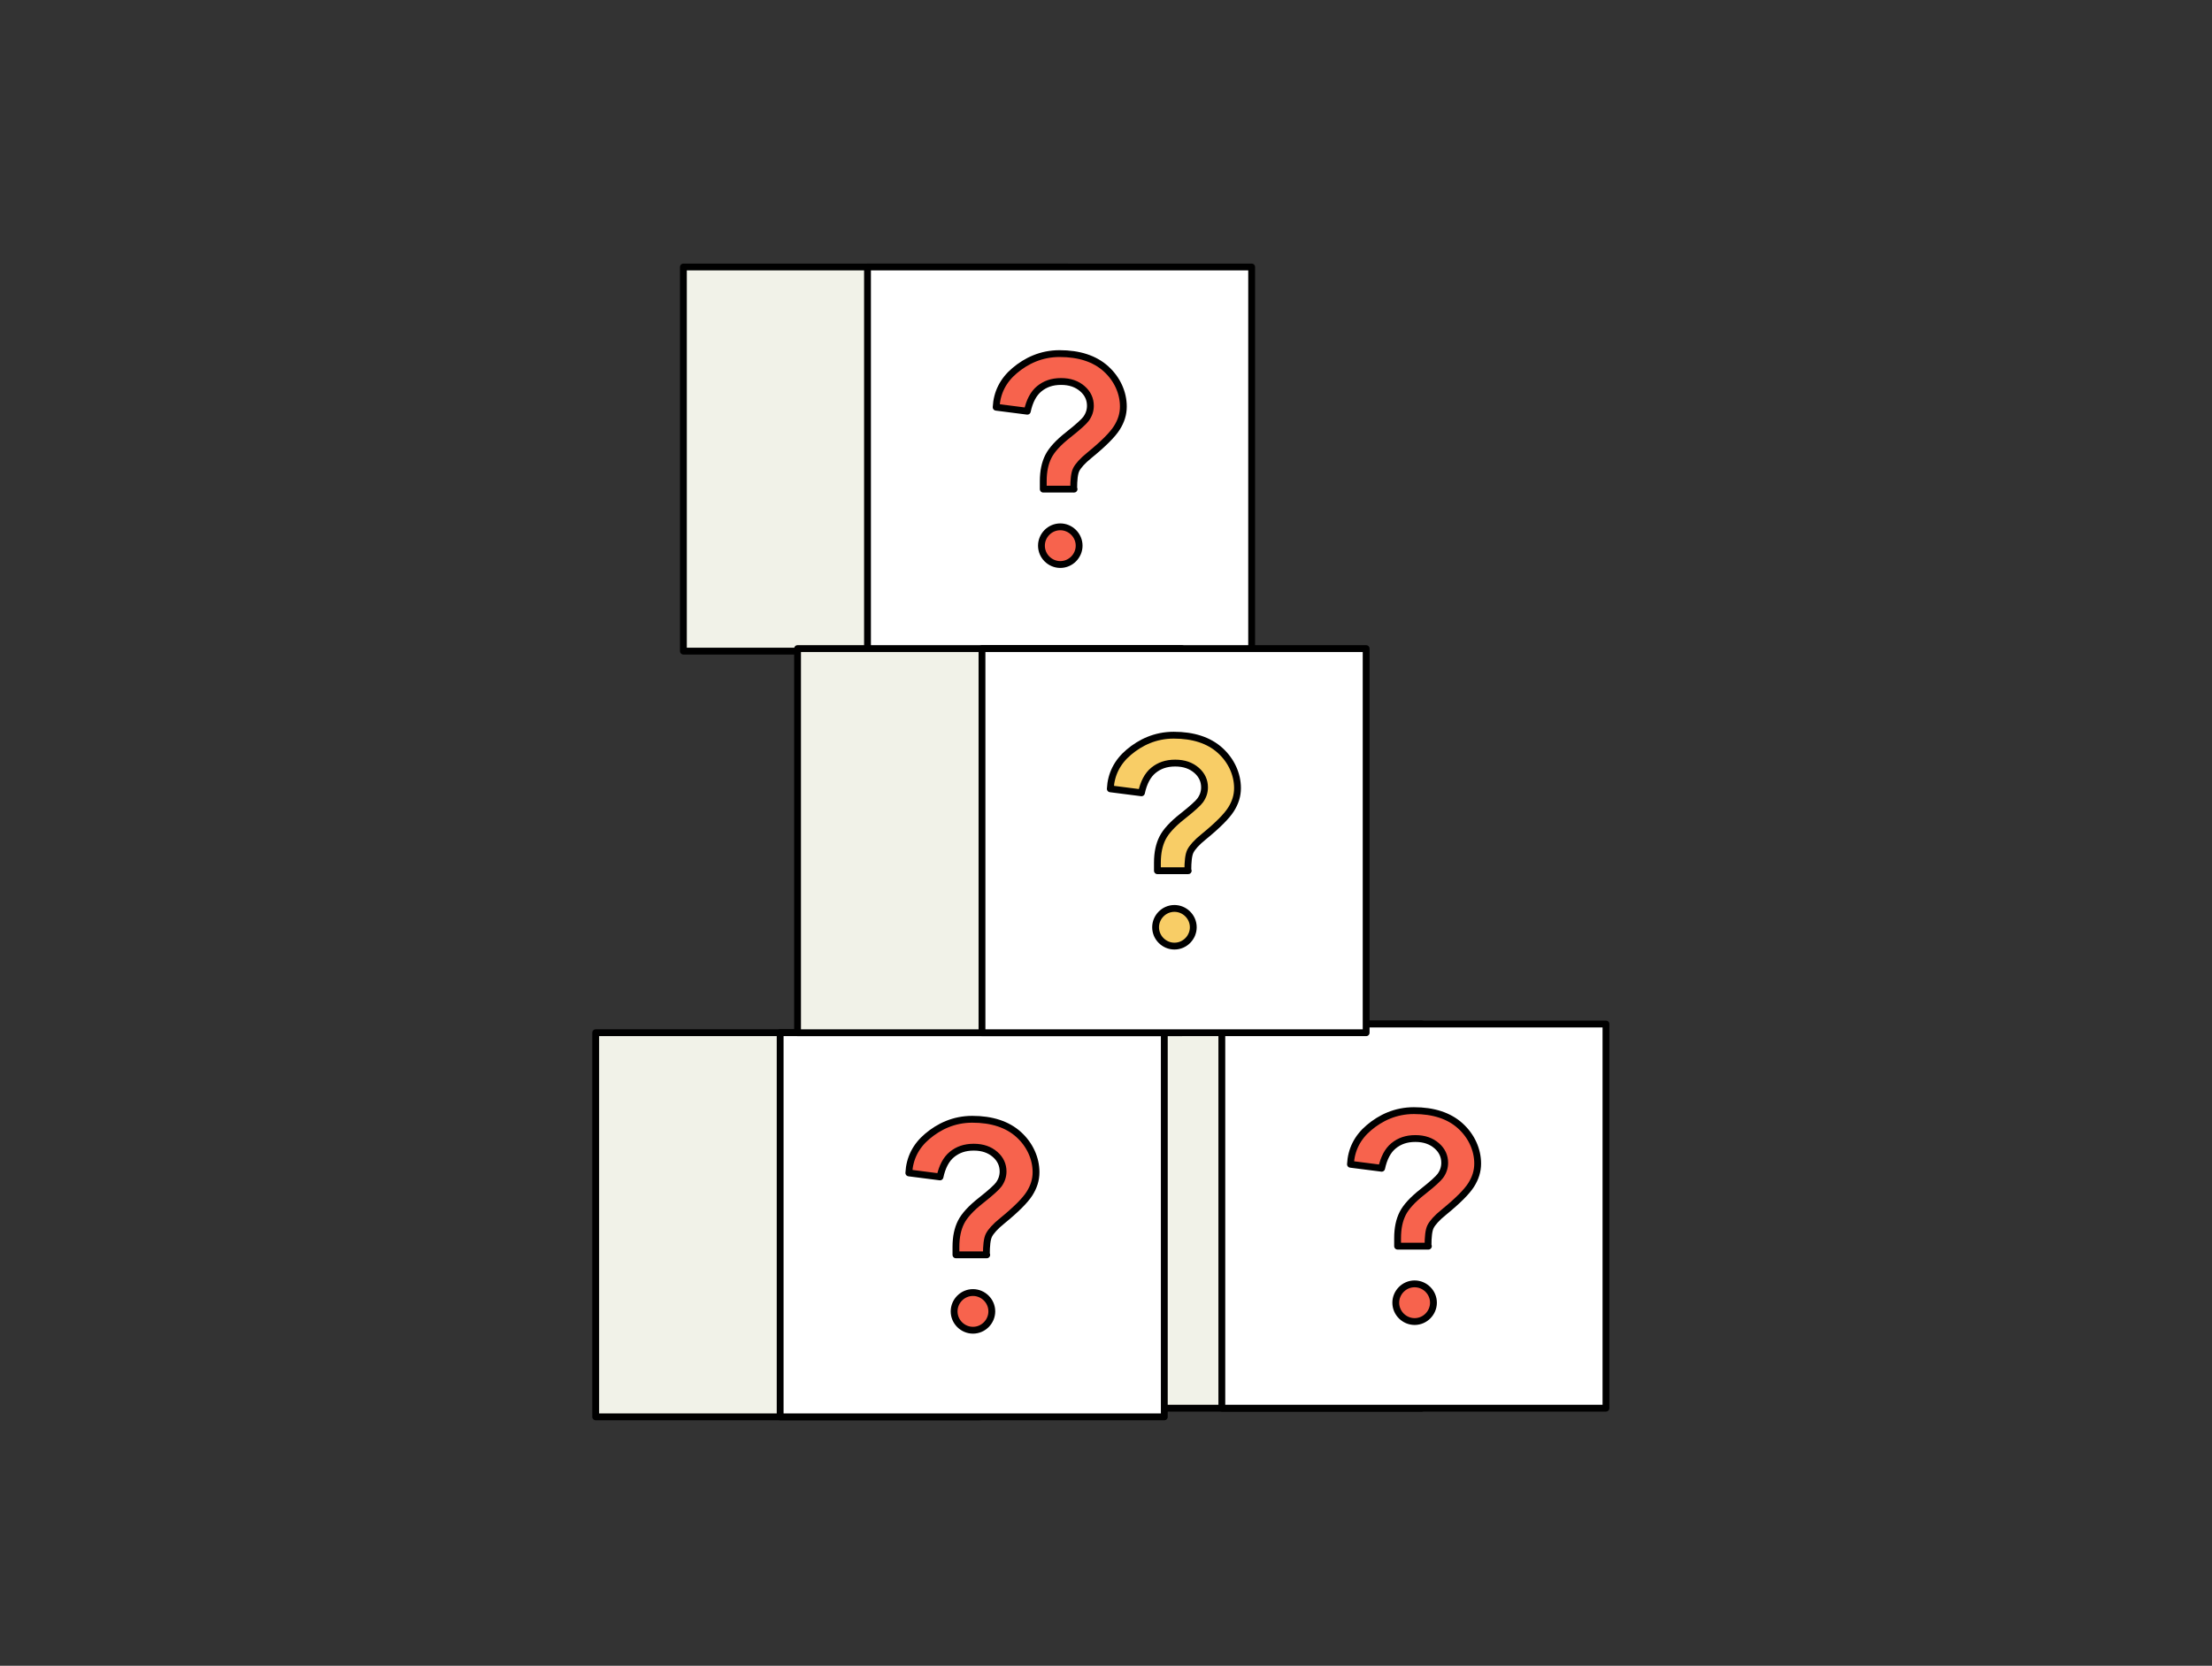 <?xml version="1.0" encoding="utf-8"?>
<svg xmlns="http://www.w3.org/2000/svg" width="162" height="122" viewBox="0 0 162 122" fill="none">
  <rect x="0" y="0" width="162" height="122" fill="#333333" stroke="none"/>
  <path d="M78.184 19.555H50.05v28.134h28.134V19.555z" fill="#F1F2E8" stroke="#000" stroke-width=".5" stroke-linecap="round" stroke-linejoin="round"/>
  <path d="M91.667 19.555H63.533v28.134h28.134V19.555z" fill="#fff" stroke="#000" stroke-width=".5" stroke-linecap="round" stroke-linejoin="round"/>
  <path d="M78.661 35.824h-2.256v-.584c0-.743.133-1.327.372-1.805.239-.478.717-1.009 1.46-1.593.743-.584 1.168-.982 1.301-1.168.212-.292.319-.61.319-.955 0-.478-.186-.902-.584-1.248-.398-.345-.902-.531-1.566-.531-.663 0-1.168.186-1.593.531-.425.345-.717.902-.876 1.646l-2.283-.292c.053-1.062.504-1.964 1.354-2.681.849-.717 1.938-1.247 3.291-1.247 1.433 0 2.575.371 3.397 1.115.823.743 1.274 1.752 1.274 2.76 0 .557-.159 1.062-.478 1.566-.319.504-.982 1.168-1.991 1.991-.531.425-.849.796-.982 1.062-.133.265-.186.743-.186 1.433h.026zm-2.389 4.141c0-.743.61-1.38 1.38-1.38.743 0 1.38.611 1.38 1.38 0 .743-.611 1.38-1.38 1.38-.743 0-1.38-.61-1.38-1.38z" fill="#F7634D" stroke="#000" stroke-width=".5" stroke-linecap="round" stroke-linejoin="round"/>
  <path d="M104.134 75H76v28.134h28.134V75z" fill="#F1F2E8" stroke="#000" stroke-width=".5" stroke-linecap="round" stroke-linejoin="round"/>
  <path d="M117.616 75H89.483v28.134h28.133V75z" fill="#fff" stroke="#000" stroke-width=".5" stroke-linecap="round" stroke-linejoin="round"/>
  <path d="M104.611 91.269h-2.256v-.584c0-.743.132-1.327.371-1.805.239-.478.717-1.008 1.46-1.592.743-.584 1.168-.982 1.301-1.168.212-.292.318-.611.318-.956 0-.478-.186-.902-.584-1.247-.398-.345-.902-.531-1.566-.531-.663 0-1.168.186-1.592.531-.425.345-.717.902-.876 1.646l-2.283-.292c.053-1.062.504-1.964 1.354-2.681.849-.717 1.937-1.248 3.291-1.248 1.433 0 2.575.372 3.397 1.115.823.743 1.274 1.752 1.274 2.76 0 .557-.159 1.062-.477 1.566-.319.504-.982 1.168-1.991 1.991-.531.425-.849.796-.982 1.062-.133.265-.186.743-.186 1.433h.027zm-2.389 4.141c0-.743.61-1.38 1.38-1.38.743 0 1.38.611 1.38 1.38 0 .743-.61 1.38-1.38 1.38-.743 0-1.38-.61-1.38-1.38z" fill="#F7634D" stroke="#000" stroke-width=".5" stroke-linecap="round" stroke-linejoin="round"/>
  <path d="M71.761 75.636H43.627V103.77h28.134V75.636z" fill="#F1F2E8" stroke="#000" stroke-width=".5" stroke-linecap="round" stroke-linejoin="round"/>
  <path d="M85.27 75.636H57.136V103.77h28.134V75.636z" fill="#fff" stroke="#000" stroke-width=".5" stroke-linecap="round" stroke-linejoin="round"/>
  <path d="M72.266 91.905h-2.256v-.584c0-.743.133-1.327.372-1.805.239-.478.717-1.009 1.46-1.593.743-.584 1.168-.982 1.301-1.168.212-.292.319-.611.319-.956 0-.478-.186-.902-.584-1.248-.398-.345-.902-.531-1.566-.531-.663 0-1.168.186-1.593.531-.425.345-.717.902-.876 1.646l-2.283-.292c.053-1.062.504-1.964 1.354-2.681.849-.717 1.938-1.248 3.291-1.248 1.433 0 2.575.372 3.397 1.115.823.743 1.274 1.752 1.274 2.76 0 .557-.159 1.062-.478 1.566-.319.504-.982 1.168-1.991 1.991-.531.425-.849.796-.982 1.062-.133.265-.186.743-.186 1.433h.026zm-2.389 4.141c0-.743.61-1.38 1.38-1.38.743 0 1.38.611 1.38 1.38 0 .743-.611 1.38-1.38 1.38-.743 0-1.38-.61-1.38-1.38z" fill="#F7634D" stroke="#000" stroke-width=".5" stroke-linecap="round" stroke-linejoin="round"/>
  <path d="M86.543 47.503H58.41v28.134h28.134V47.503z" fill="#F1F2E8" stroke="#000" stroke-width=".5" stroke-linecap="round" stroke-linejoin="round"/>
  <path d="M100.052 47.503H71.918v28.134h28.134V47.503z" fill="#fff" stroke="#000" stroke-width=".5" stroke-linecap="round" stroke-linejoin="round"/>
  <path d="M87.021 63.772h-2.256v-.584c0-.743.133-1.327.372-1.805.239-.478.717-1.009 1.46-1.593.743-.584 1.168-.982 1.3-1.168.212-.292.319-.61.319-.955 0-.478-.186-.902-.584-1.248-.398-.345-.902-.531-1.566-.531-.663 0-1.168.186-1.592.531-.425.345-.717.902-.876 1.646l-2.283-.292c.053-1.062.504-1.964 1.354-2.681.849-.717 1.938-1.247 3.291-1.247 1.433 0 2.575.371 3.397 1.115.823.743 1.274 1.752 1.274 2.76 0 .557-.159 1.062-.478 1.566s-.982 1.168-1.991 1.991c-.531.425-.849.796-.982 1.062-.133.265-.186.743-.186 1.433h.026zm-2.389 4.141c0-.743.611-1.38 1.38-1.38.743 0 1.38.611 1.38 1.38 0 .743-.61 1.38-1.38 1.38-.743 0-1.38-.61-1.38-1.38z" fill="#F8CD66" stroke="#000" stroke-width=".5" stroke-linecap="round" stroke-linejoin="round"/>
</svg>